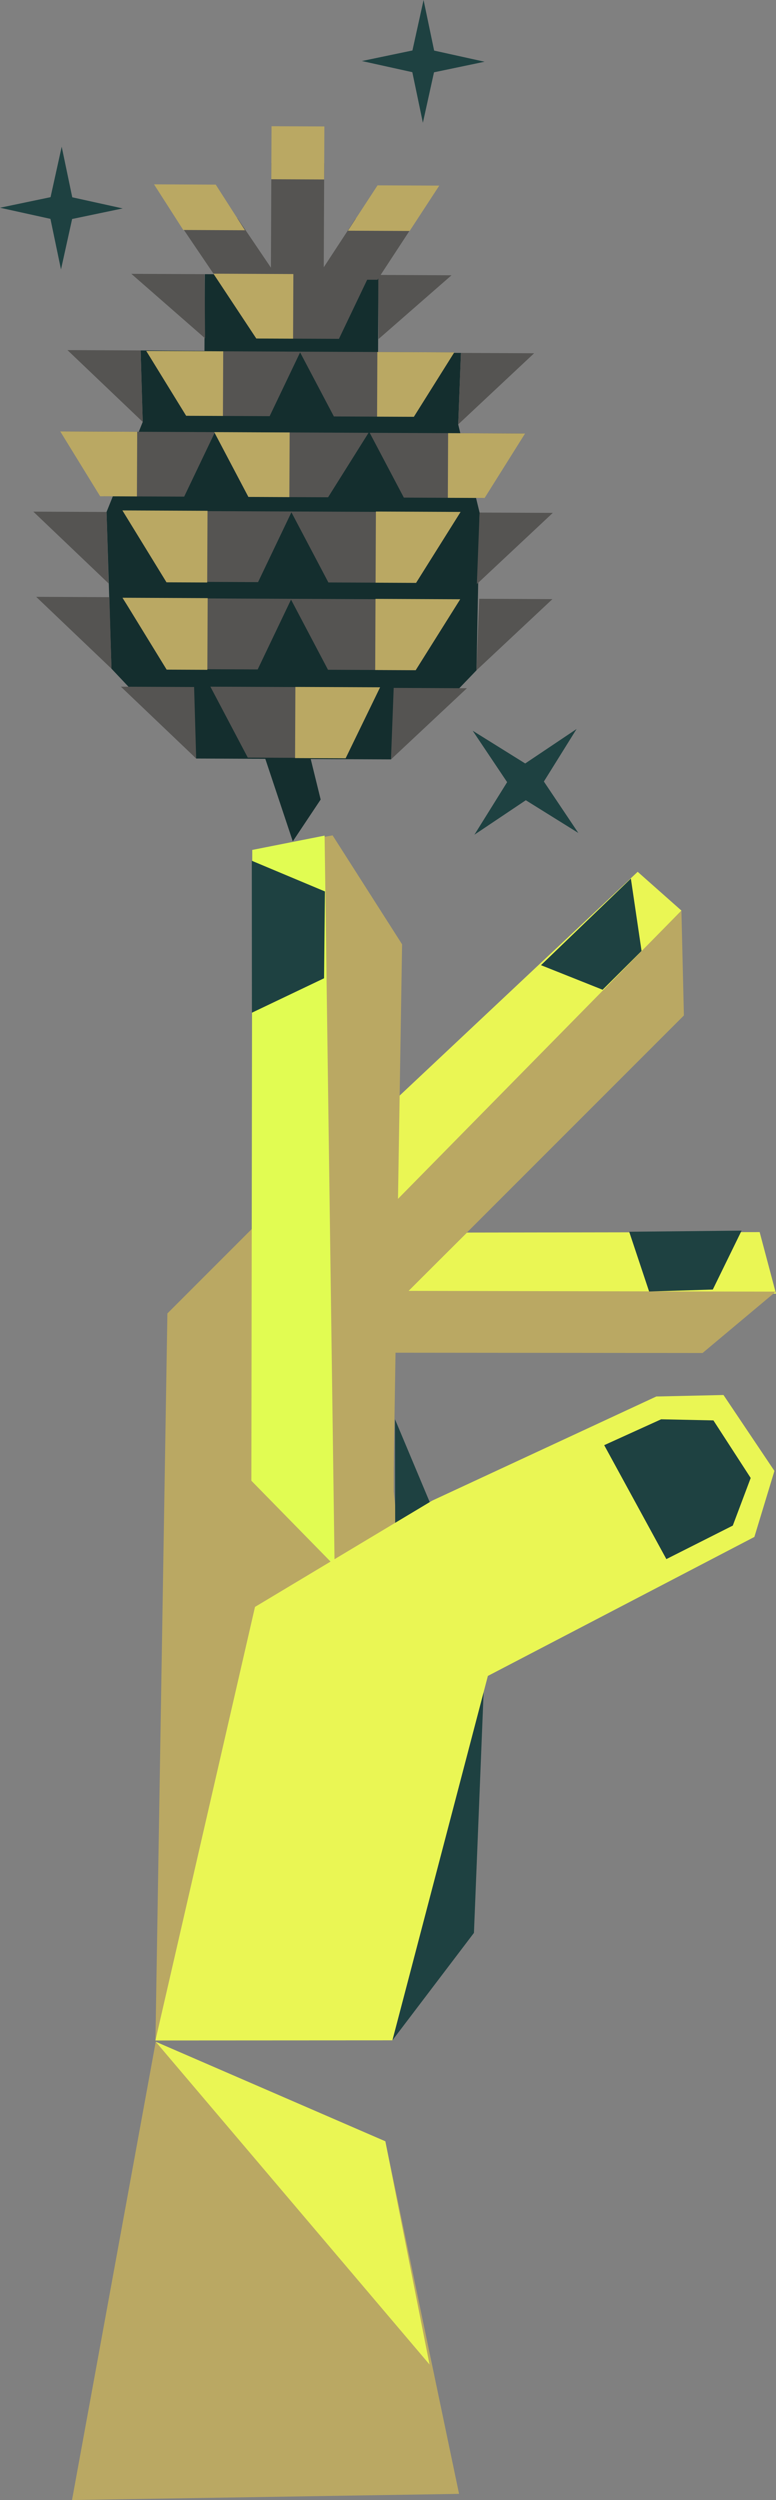 <?xml version="1.0" encoding="utf-8"?>
<!-- Generator: Adobe Illustrator 25.4.1, SVG Export Plug-In . SVG Version: 6.00 Build 0)  -->
<svg version="1.1" id="Layer_1" xmlns="http://www.w3.org/2000/svg" xmlns:xlink="http://www.w3.org/1999/xlink" x="0px" y="0px"
	 viewBox="0 0 463.38 1491.92" style="enable-background:new 0 0 463.38 1491.92;" xml:space="preserve">
<rect x="0" y="0" width="463.38" height="1491.92" fill="#808080" stroke="none"/>
<style type="text/css">
	.st0{fill:#142E2E;}
	.st1{fill:#555452;}
	.st2{fill:#BAA863;}
	.st3{fill:none;}
	.st4{fill:#EAF654;}
	.st5{fill:#1E4141;}
	.st6{fill:#E1FC52;}
</style>
<g>
	<g>
		<polyline class="st0" points="174.84,502.09 191.48,477.13 176.88,417.7 146.45,416.92 		"/>
		<g>
			
				<rect x="122.16" y="163.84" transform="matrix(-1 -4.451893e-03 4.451893e-03 -1 347.135 387.65)" class="st0" width="103.67" height="59.19"/>
			<polygon class="st0" points="117.15,452.66 233.47,453.18 284.53,400.01 286.38,305.88 273.61,253.28 275.23,210.61 
				83.99,209.12 85.23,251.79 63.62,305.53 66.56,399.04 			"/>
			<polygon class="st1" points="188.54,166.8 225.4,166.96 249.13,130.72 212.28,130.55 			"/>
			<polygon class="st2" points="207.76,137.68 244.62,137.84 262.3,110.77 225.45,110.61 			"/>
			<polygon class="st1" points="167.81,168.63 130.96,168.47 104.97,130.08 141.82,130.24 			"/>
			<polygon class="st2" points="146.28,137.41 109.42,137.24 91.97,110.01 128.83,110.18 			"/>
			
				<rect x="161.86" y="97.3" transform="matrix(-1 -4.451893e-03 4.451893e-03 -1 354.652 280.301)" class="st1" width="31.55" height="84.92"/>
			
				<rect x="162.08" y="75.39" transform="matrix(-1 -4.451893e-03 4.451893e-03 -1 355.301 183.216)" class="st2" width="31.55" height="31.64"/>
			<polygon class="st1" points="66.56,399.04 21.6,356.17 65.32,356.36 			"/>
			<polygon class="st1" points="64.86,348.2 19.9,305.33 63.62,305.53 			"/>
			<polygon class="st1" points="85.23,251.79 40.27,208.92 83.99,209.12 			"/>
			<polygon class="st1" points="122.45,201.89 78.43,163.42 122.15,163.61 			"/>
			<polygon class="st1" points="117.15,452.66 72.19,409.79 115.91,409.98 			"/>
			<polygon class="st1" points="284.53,400.01 329.87,357.54 286.15,357.34 			"/>
			<polygon class="st1" points="284.76,348.54 330.1,306.07 286.38,305.88 			"/>
			<polygon class="st1" points="273.61,253.28 318.95,210.81 275.23,210.61 			"/>
			<polygon class="st1" points="226.02,202.35 269.62,164.27 225.89,164.07 			"/>
			<polygon class="st1" points="233.47,453.18 278.81,410.71 235.09,410.51 			"/>
			<polygon class="st1" points="226.52,410.23 125.64,409.78 147.96,452.11 206.39,452.37 			"/>
			<polygon class="st1" points="174.24,305.24 73.36,304.79 101.53,347.16 154.1,347.39 			"/>
			<polygon class="st1" points="274.65,305.69 173.77,305.24 196.09,347.58 248.21,347.81 			"/>
			<polygon class="st1" points="128.37,257.88 36.25,257.47 61.98,296.16 109.98,296.37 			"/>
			<polygon class="st1" points="220.07,258.29 127.95,257.88 148.33,296.54 195.92,296.75 			"/>
			<polygon class="st1" points="179.41,209.86 87.29,209.45 113.02,248.13 161.02,248.35 			"/>
			<polygon class="st1" points="220.79,163.72 128.67,163.31 154.4,202 202.4,202.21 			"/>
			<polygon class="st1" points="271.1,210.27 178.98,209.86 199.37,248.52 246.96,248.73 			"/>
			<polygon class="st1" points="312.89,258.7 220.76,258.29 241.15,296.95 288.74,297.17 			"/>
			<polygon class="st2" points="313.53,258.71 267.59,258.5 267.42,297.07 289.39,297.17 			"/>
			<polygon class="st2" points="35.99,257.47 81.93,257.68 81.76,296.24 59.79,296.15 			"/>
			<polygon class="st2" points="87.35,209.45 133.29,209.65 133.12,248.22 111.15,248.12 			"/>
			<polygon class="st2" points="127.44,163.32 175.18,163.54 175.01,202.1 153.04,202.01 			"/>
			<polygon class="st2" points="127.95,257.88 172.96,258.08 172.79,296.65 148.33,296.54 			"/>
			<polygon class="st2" points="73.09,304.6 123.92,304.83 123.73,347.61 99.42,347.5 			"/>
			<polygon class="st2" points="271.28,210.27 225.34,210.06 225.17,248.63 247.14,248.73 			"/>
			<polygon class="st2" points="275.04,305.5 224.47,305.27 224.28,347.73 248.46,347.84 			"/>
			<polygon class="st1" points="174.01,357.35 73.12,356.9 101.3,399.27 153.87,399.5 			"/>
			<polygon class="st1" points="274.42,357.8 173.54,357.35 195.86,399.69 247.98,399.92 			"/>
			<polygon class="st2" points="274.81,357.61 224.23,357.38 224.05,399.84 248.23,399.95 			"/>
			<polygon class="st2" points="226.97,410.15 176.39,409.93 176.2,452.39 206.39,452.52 			"/>
			<polygon class="st2" points="73.18,356.71 124.01,356.94 123.82,399.72 99.51,399.61 			"/>
		</g>
	</g>
	<polygon class="st2" points="234.32,1217.58 92.82,1217.66 99.96,783.8 153.45,730.31 210.01,756.78 	"/>
	<polygon class="st3" points="238.13,719.48 406.9,543.39 385.91,515.82 238.27,656.34 	"/>
	<path class="st4" d="M371.2,823.93"/>
	<polygon class="st4" points="453.62,735.27 463.38,771.99 242.59,771.62 278.83,735.55 	"/>
	<polygon class="st2" points="463.01,771 419.53,807.42 235.21,807.24 235.12,890.15 258.05,1110.68 234.32,1217.58 151.47,1134.97 
		152.28,770.16 463.38,770.8 	"/>
	<polygon class="st2" points="406.9,543.39 408.38,605.99 152.01,862.3 152.15,798.62 	"/>
	<polygon class="st4" points="380.78,520.26 406.9,543.39 165.73,788.55 152.29,734.94 	"/>
	<polygon class="st5" points="376.72,524.3 383.1,567.48 359.84,590.64 323.04,575.98 	"/>
	<polygon class="st5" points="442.83,734.4 425.65,769.54 387.61,770.72 375.72,735.06 	"/>
	<polygon class="st2" points="198.61,498.52 240.1,563.52 235.09,875.43 149.82,875.24 185.54,500.9 	"/>
	<polygon class="st6" points="150.11,883.65 150.64,507.2 193.83,498.66 199.8,934.36 	"/>
	<polygon class="st5" points="235.86,846.95 290.14,976.36 283.01,1153.47 234.32,1217.58 236.03,935.88 	"/>
	<polygon class="st5" points="150.36,513.67 194.03,531.98 193.51,583.79 150.43,604.34 	"/>
	<polygon class="st2" points="230.1,1277.84 93,1218.43 43,1491.92 274.12,1488.24 	"/>
	<polygon class="st4" points="256.49,1411.04 93,1218.43 230.1,1277.84 	"/>
	<polygon class="st4" points="234.32,1217.58 92.82,1217.66 152.27,958.94 258.05,895.53 391.91,833.37 432.02,832.48 
		462.44,877.79 450.47,917.18 291.33,1000.13 	"/>
	<polygon class="st5" points="360.79,862.42 394.79,846.98 426.01,847.64 448.27,882 437.58,910.41 397.91,930.41 	"/>
	<polygon class="st5" points="43.15,117.74 73.27,124.38 43.07,130.69 36.42,160.81 30.12,130.61 0,123.97 30.19,117.66 
		36.84,87.54 	"/>
	<polygon class="st5" points="259.24,30.19 289.36,36.84 259.16,43.15 252.52,73.27 246.21,43.07 216.09,36.42 246.28,30.12 
		252.93,0 	"/>
	<polygon class="st5" points="324.77,466.39 345.35,497.08 313.98,477.55 283.29,498.12 302.83,466.76 282.26,436.07 313.62,455.61 
		344.31,435.03 	"/>
</g>
</svg>
